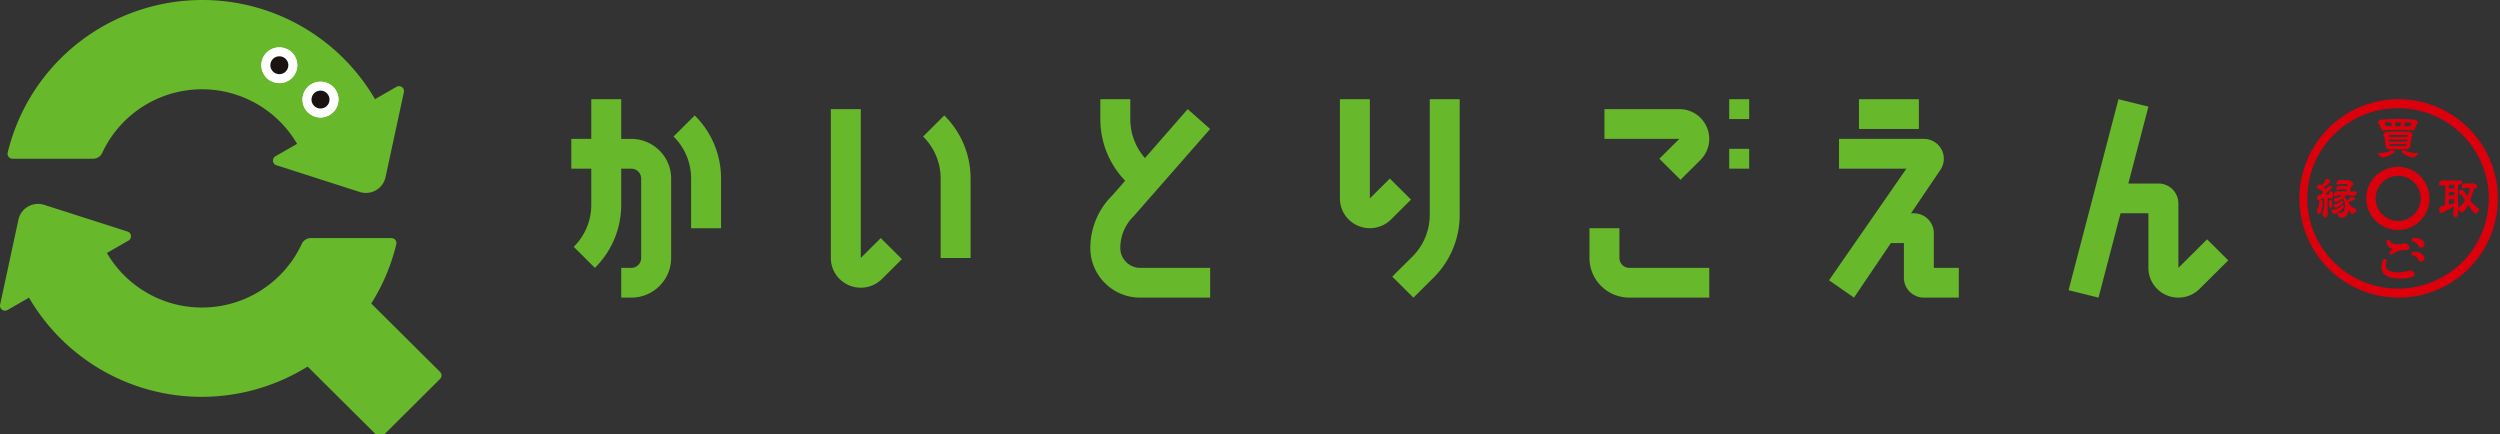 <svg id="グループ_740" data-name="グループ 740" xmlns="http://www.w3.org/2000/svg" xmlns:xlink="http://www.w3.org/1999/xlink" width="282" height="49" viewBox="0 0 282 49">
  <rect x="0" y="0" width="282" height="49" fill="#333333" stroke="none"/>
  <defs>
    <clipPath id="clip-path">
      <rect id="長方形_439" data-name="長方形 439" width="282" height="49" fill="none"/>
    </clipPath>
  </defs>
  <g id="グループ_739" data-name="グループ 739" clip-path="url(#clip-path)">
    <path id="パス_1241" data-name="パス 1241" d="M568.727,44.754l-2.388-2.374L563.1,45.6V38.324a2.248,2.248,0,0,0-2.252-2.238h-3.393l2.266-8.672-3.378-.839-5.63,21.542,3.378.839,2.486-9.512h3.144V45.6a3.326,3.326,0,0,0,.989,2.374,3.394,3.394,0,0,0,4.777,0Z" transform="translate(-317.379 -15.384)" fill="#67b82b"/>
    <rect id="長方形_436" data-name="長方形 436" width="6.756" height="3.357" transform="translate(209.692 11.191)" fill="#67b82b"/>
    <path id="パス_1242" data-name="パス 1242" d="M498.76,51.752V47.835a2.247,2.247,0,0,0-2.252-2.238h-.322l3.323-4.914a2.23,2.23,0,0,0-.282-2.823,2.245,2.245,0,0,0-1.592-.656h-9.571v3.357h7.6l-8.726,12.589,2.815,1.958,4.163-6.155h1.467V52.87a2.247,2.247,0,0,0,2.252,2.238h3.941V51.752Z" transform="translate(-280.623 -21.537)" fill="#67b82b"/>
    <rect id="長方形_437" data-name="長方形 437" width="2.252" height="2.238" transform="translate(195.055 11.191)" fill="#67b82b"/>
    <rect id="長方形_438" data-name="長方形 438" width="2.252" height="2.238" transform="translate(195.055 16.786)" fill="#67b82b"/>
    <path id="パス_1243" data-name="パス 1243" d="M437.978,30.215a3.366,3.366,0,0,0-2.388-.983h-8.445v3.357h8.444l-2.252,2.238,2.388,2.374,2.252-2.238a3.342,3.342,0,0,0,0-4.747" transform="translate(-246.164 -16.922)" fill="#67b82b"/>
    <path id="パス_1244" data-name="パス 1244" d="M426.867,65.27a1.108,1.108,0,0,1-.33-.791V61.122h-3.378v3.357a4.432,4.432,0,0,0,1.319,3.165,4.488,4.488,0,0,0,3.185,1.311h9.008V65.6h-9.008a1.121,1.121,0,0,1-.8-.328" transform="translate(-243.867 -35.384)" fill="#67b82b"/>
    <path id="パス_1245" data-name="パス 1245" d="M294.324,44.943a2.216,2.216,0,0,1-.66-1.582,4.988,4.988,0,0,1,1.484-3.561l8.649-9.868-2.533-2.238-4.819,5.519a6.637,6.637,0,0,1-1.655-4.4V26.575h-3.378v2.238h0a9.97,9.97,0,0,0,2.8,6.954l-1.452,1.662a8.309,8.309,0,0,0-2.477,5.931,5.54,5.54,0,0,0,1.649,3.956,5.609,5.609,0,0,0,3.981,1.639H303.8V45.6h-7.882a2.244,2.244,0,0,1-1.592-.656" transform="translate(-167.293 -15.384)" fill="#67b82b"/>
    <path id="パス_1246" data-name="パス 1246" d="M364.741,37.9l-2.388-2.374L360.1,37.766V26.575h-3.378V37.766a3.324,3.324,0,0,0,.989,2.374,3.392,3.392,0,0,0,4.777,0Z" transform="translate(-205.58 -15.384)" fill="#67b82b"/>
    <path id="パス_1247" data-name="パス 1247" d="M378.263,39.6h0V26.575h-3.378V39.6a6.651,6.651,0,0,1-1.978,4.748l-2.252,2.238,2.388,2.374,2.252-2.238a9.974,9.974,0,0,0,2.968-7.122" transform="translate(-213.609 -15.384)" fill="#67b82b"/>
    <path id="パス_1248" data-name="パス 1248" d="M184.675,38.045h0a9.973,9.973,0,0,0-2.968-7.122L179.319,33.3a6.65,6.65,0,0,1,1.979,4.748v5.6h3.378Z" transform="translate(-103.342 -17.901)" fill="#67b82b"/>
    <path id="パス_1249" data-name="パス 1249" d="M159.982,35.528h0V44.48a1.109,1.109,0,0,1-.33.792,1.124,1.124,0,0,1-.8.328H157.73v3.357h1.126a4.488,4.488,0,0,0,3.185-1.311,4.433,4.433,0,0,0,1.319-3.165V35.528a4.433,4.433,0,0,0-1.319-3.165,4.489,4.489,0,0,0-3.185-1.311H157.73V26.575h-3.378v4.476H152.1v3.357h2.252v4.069a6.65,6.65,0,0,1-1.979,4.747l2.388,2.374a9.976,9.976,0,0,0,2.968-7.122V34.409h1.126a1.123,1.123,0,0,1,.8.328A1.108,1.108,0,0,1,159.982,35.528Z" transform="translate(-87.656 -15.384)" fill="#67b82b"/>
    <path id="パス_1250" data-name="パス 1250" d="M229.211,46.154l-2.388-2.374-2.252,2.238h0V29.233h-3.378V46.019a3.325,3.325,0,0,0,.989,2.373,3.392,3.392,0,0,0,4.777,0Z" transform="translate(-127.474 -16.923)" fill="#67b82b"/>
    <path id="パス_1251" data-name="パス 1251" d="M251.111,38.045h0a9.973,9.973,0,0,0-2.968-7.122L245.755,33.3a6.649,6.649,0,0,1,1.979,4.748V47h3.378Z" transform="translate(-141.629 -17.901)" fill="#67b82b"/>
    <path id="パス_1252" data-name="パス 1252" d="M623.1,27.591a10.2,10.2,0,0,1,7.238,2.98,10.13,10.13,0,0,1,0,14.387,10.281,10.281,0,0,1-14.476,0,10.13,10.13,0,0,1,0-14.387,10.2,10.2,0,0,1,7.238-2.98m0,13.734h0a3.561,3.561,0,1,0-2.533-6.079,3.529,3.529,0,0,0-1.049,2.518,3.576,3.576,0,0,0,3.582,3.561m0-14.751h0a11.191,11.191,0,1,0,11.26,11.19,11.225,11.225,0,0,0-11.26-11.19m0,13.734a2.543,2.543,0,1,1,2.559-2.543,2.551,2.551,0,0,1-2.559,2.543" transform="translate(-352.602 -15.384)" fill="#dc000c"/>
    <path id="パス_1253" data-name="パス 1253" d="M621.54,54.568a1.55,1.55,0,0,0,.574-.316c.186-.146.239-.193.239-.318,0-.1-.141-.139-.2-.139a.115.115,0,0,0-.121.089l0,.007c-.024.051-.073.073-.141.1a2.869,2.869,0,0,1-.46.17c-.147.016-.153.1-.153.108,0,.042.081.3.265.3" transform="translate(-358.042 -31.142)" fill="#dc000c"/>
    <path id="パス_1254" data-name="パス 1254" d="M620.23,54.465a.164.164,0,0,0,.162-.161c0-.023-.007-.081-.017-.161s-.016-.14-.016-.161a.837.837,0,0,1,.014-.1.79.79,0,0,0,.013-.087.223.223,0,0,0-.222-.2c-.078,0-.162.082-.162.312,0,.157.041.564.227.564" transform="translate(-357.309 -31.023)" fill="#dc000c"/>
    <path id="パス_1255" data-name="パス 1255" d="M618.707,49.771a.119.119,0,0,0,.115.083,1.859,1.859,0,0,0,.295-.075,1.935,1.935,0,0,1,.2-.054,1.391,1.391,0,0,1,.2-.02.054.054,0,0,1,.054.035.056.056,0,0,1-.014.062,1,1,0,0,1-.717.251.128.128,0,0,0-.135.129c0,.106.149.312.276.312a1.411,1.411,0,0,0,.674-.371.057.057,0,0,1,.061-.007c.254.126.267.686.267.8l-.008.148a1.832,1.832,0,0,1-.063.342.336.336,0,0,1-.188.246c-.131.073-.167.075-.453.076a.056.056,0,0,1-.032-.1,2.175,2.175,0,0,0,.629-.589.109.109,0,0,0,.008-.041.241.241,0,0,0,0-.041.152.152,0,0,0-.139-.1c-.042,0-.05.006-.146.107a1.611,1.611,0,0,1-.9.392l-.042,0a.492.492,0,0,0-.118,0,.112.112,0,0,0-.072.1c0,.037.081.382.352.382a.562.562,0,0,0,.236-.086.062.062,0,0,1,.027-.007.055.055,0,0,1,.03.009c.021.013.126.519.551.519a.721.721,0,0,0,.47-.219.931.931,0,0,0,.246-.6.056.056,0,0,1,.048-.048.056.056,0,0,1,.059.034c.172.407.275.427.294.427a1.046,1.046,0,0,0,.551-.478c0-.045-.033-.065-.083-.082a1.611,1.611,0,0,1-.871-.7.057.057,0,0,1,.005-.053c.013-.02.045-.066.433-.221l.021-.008c.32-.133.32-.137.32-.2,0-.092-.282-.22-.406-.22-.076,0-.085.008-.15.093l-.007.009a1.309,1.309,0,0,1-.331.286.057.057,0,0,1-.076-.017,1.486,1.486,0,0,0-.256-.294.055.055,0,0,1-.02-.041.058.058,0,0,1,.018-.043l.2-.181a.049.049,0,0,1,.039-.015,4.463,4.463,0,0,1,.513.061,2.682,2.682,0,0,0,.278.036.476.476,0,0,0,.373-.382c0-.081-.064-.113-.227-.113l-.2.005h-.019l-.181,0a.421.421,0,0,1-.068-.007l-.03,0a.057.057,0,0,1-.039-.024.056.056,0,0,1-.009-.044,3.5,3.5,0,0,1,.1-.378c.058-.162.065-.182.143-.208s.127-.055.127-.151c0-.158-.235-.387-.441-.43a5.173,5.173,0,0,0-.922-.037l-.06-.005h-.014c-.045-.005-.088-.009-.1-.009-.127,0-.158.011-.191.049a.566.566,0,0,0-.177.332.132.132,0,0,0,.141.134.847.847,0,0,0,.2-.038l.014,0c.055-.007.616-.022.67-.022.089,0,.154,0,.188,0a.056.056,0,0,1,.049.059c0,.014,0,.036-.005.06l-.006.061a.053.053,0,0,1-.058.051c-.216-.008-.77-.025-.865-.025a.36.36,0,0,0-.341.3.162.162,0,0,0,.157.167.619.619,0,0,0,.106-.03c.035-.011.065-.021.083-.025a2.671,2.671,0,0,1,.515-.02,2.537,2.537,0,0,1,.292.014.056.056,0,0,1,.049.065l0,.023c-.005.031-.009.053-.013.072a.059.059,0,0,1-.056.045l-.118,0-.178,0c-.034,0-.136.005-.235.01-.12.006-.226.011-.267.011-.015,0-.052,0-.107-.01s-.106-.012-.126-.012c-.436,0-.391.5-.391.5m-.085-.32c0-.136-.163-.171-.249-.171-.108,0-.162.08-.162.236a.539.539,0,0,0,.006.059.057.057,0,0,1-.053.063c-.044,0-.122.006-.295.01a.058.058,0,0,1-.053-.034.056.056,0,0,1,.012-.061c.13-.13.268-.268.4-.407.115-.12.137-.135.2-.161l.015-.006c.089-.033.111-.047.111-.1a.312.312,0,0,0-.276-.22.23.23,0,0,0-.206.1c-.068.068-.173.187-.241.268a.057.057,0,0,1-.046.02.056.056,0,0,1-.044-.025,1.7,1.7,0,0,0-.116-.154.055.055,0,0,1-.013-.042.056.056,0,0,1,.022-.038,2.742,2.742,0,0,0,.7-.637.4.4,0,0,0-.357-.273c-.153,0-.2.113-.236.236a1.339,1.339,0,0,1-.376.475.056.056,0,0,1-.061,0l-.04-.024a.238.238,0,0,0-.122-.051c-.082,0-.319.1-.319.3,0,.132.109.173.221.2a.818.818,0,0,1,.45.352.057.057,0,0,1,0,.067,1.13,1.13,0,0,0-.135.189.058.058,0,0,1-.058.029l-.022,0a.387.387,0,0,0-.081-.009c-.294,0-.373.369-.373.419a.219.219,0,0,0,.221.2h.03a.06.06,0,0,1,.056.035.056.056,0,0,1-.015.063.19.19,0,0,0-.072.144c0,.017.008.063.014.1s.013.077.013.088a1.561,1.561,0,0,1-.184.606.545.545,0,0,0-.062.163.536.536,0,0,0,.032.215.222.222,0,0,0,.224.13c.112,0,.221-.2.3-.538a4.01,4.01,0,0,0,.091-.666c0-.269-.075-.315-.149-.326a.056.056,0,0,1-.017-.106,1.351,1.351,0,0,1,.245-.1.059.059,0,0,1,.045.008.056.056,0,0,1,.024.039,3.475,3.475,0,0,1,.025.431,2.037,2.037,0,0,1-.174,1.087l-.005.009a.207.207,0,0,0-.042.134c0,.131.151.462.34.462.257,0,.26-.49.26-.51,0-.057,0-.219-.008-.387v-.02c0-.173-.008-.348-.008-.415a4.518,4.518,0,0,1,.055-.859.056.056,0,0,1,.049-.043l.119-.009h.008a.057.057,0,0,1,.054.03.145.145,0,0,0,.137.091c.073,0,.135-.094.164-.188,0,0,.036-.479.036-.484" transform="translate(-355.474 -27.713)" fill="#dc000c"/>
    <path id="パス_1256" data-name="パス 1256" d="M651.247,52.484c.165,0,.242-.372.244-.434l.011-.406a.056.056,0,0,1,.109-.017c.058.165.183.3.28.3.232,0,.478-.39.571-.536l.008-.012c.014-.023.048-.091.091-.177l.028-.056a.061.061,0,0,1,.045-.033.056.056,0,0,1,.051.018c.089.109.267.359.406.563l.007.009c.077.123.278.364.4.364s.384-.389.384-.483a.134.134,0,0,0-.077-.108c-.063-.041-.734-.66-.763-.686s-.134-.157-.167-.2a.056.056,0,0,1-.008-.048c.006-.021.019-.056.033-.091l.328-1.006a.438.438,0,0,1,.238-.27c.193-.064.211-.076.211-.145a.566.566,0,0,0-.535-.4,1.161,1.161,0,0,0-.125.021,1.167,1.167,0,0,1-.137.022l-.513-.021a.58.58,0,0,1-.074-.013.671.671,0,0,0-.081-.014c-.162,0-.314.285-.314.414a.251.251,0,0,0,.071.123.094.094,0,0,0,.074.027l.444-.053.313-.01a.052.052,0,0,1,.043.019.054.054,0,0,1,.014.045,8.556,8.556,0,0,1-.276.856.056.056,0,0,1-.05.032.061.061,0,0,1-.051-.03c-.164-.32-.383-.686-.615-.686-.185,0-.259.239-.259.339a.277.277,0,0,0,.1.214.539.539,0,0,0,.127.034c.047.01.087.018.107.024a.055.055,0,0,1,.028.021c.05.069.261.463.311.557a.056.056,0,0,1,0,.053,3.3,3.3,0,0,1-.571.651l-.007.005a.338.338,0,0,0-.086.08.057.057,0,0,1-.063.025.056.056,0,0,1-.042-.053l-.013-.547-.016-.47.016-1.374c0-.116.03-.149.135-.149a.3.3,0,0,0,.33-.3c0-.135-.01-.145-.433-.145h-.42l-.572-.016-.217.005-.518-.021a.413.413,0,0,0-.422.473c0,.147.118.15.119.15.1-.016.233-.037.283-.048l.057-.009a.976.976,0,0,1,.14-.015h0a.056.056,0,0,1,.054.04,3.212,3.212,0,0,1,.05.693c0,.072-.013.283-.026.487-.014.222-.028.451-.028.534,0,.037-.006.138-.013.245v.008c-.006.1-.013.2-.013.249a.056.056,0,0,1-.02.041.672.672,0,0,1-.3.074c-.165.009-.305.187-.305.494,0,.143.068.3.194.3a12.342,12.342,0,0,0,1.384-.718.057.057,0,0,1,.027-.007.054.054,0,0,1,.03.009.056.056,0,0,1,.027.05l0,.071c0,.045-.006.09-.006.106a.844.844,0,0,1-.069.282.976.976,0,0,0-.017.2c0,.1.077.489.308.489m-.784-3.658a.058.058,0,0,1,.047-.029l.5-.024a.062.062,0,0,1,.042.015.056.056,0,0,1,.017.04v.318a.056.056,0,0,1-.055.056l-.48.009h0a.057.057,0,0,1-.021,0l-.012,0a.058.058,0,0,1-.034-.051c0-.009,0-.018,0-.025v-.013a.948.948,0,0,1,0-.289m.587,2.012a.057.057,0,0,1-.034.048l-.029.012-.009,0-.473.107-.013,0a.057.057,0,0,1-.056-.055l0-.258c0-.213-.006-.27.135-.275l.433-.01h0a.056.056,0,0,1,.056.052,2.486,2.486,0,0,1-.006.374m.025-1.008c0,.042-.007.075-.009.1a.056.056,0,0,1-.053.052L650.5,50a.056.056,0,0,1-.04-.017.055.055,0,0,1-.016-.04l0-.231a.058.058,0,0,1,.016-.038c.03-.03.071-.037.18-.045l.33-.027c.036,0,.113.02.113.086,0,.02,0,.071-.01.14" transform="translate(-374.235 -27.957)" fill="#dc000c"/>
    <path id="パス_1257" data-name="パス 1257" d="M637.163,64.778c0,.272-.227.31-.471.31a2.323,2.323,0,0,0-1.434.461l-.021.013-.014.007a.237.237,0,0,1-.115.034.215.215,0,0,1-.2-.2c0-.051,0-.12.3-.355a.056.056,0,0,0-.016-.1.881.881,0,0,1-.3-.167h0a.888.888,0,0,1-.274-.416v0a.865.865,0,0,1-.05-.211.219.219,0,0,1,.217-.215.194.194,0,0,1,.19.138c.077.225.355.365.727.365a3.365,3.365,0,0,0,.817-.1.44.44,0,0,1,.147-.032c.171,0,.5.281.5.47m.994,1.377a.349.349,0,0,0,.313.243.411.411,0,0,0,.38-.41c0-.393-.585-.709-1.069-.709-.261,0-.394.073-.394.218a.181.181,0,0,0,.159.18,1.033,1.033,0,0,1,.611.478m-.376-2.442c-.261,0-.394.073-.394.218a.183.183,0,0,0,.162.18,1.036,1.036,0,0,1,.608.478.349.349,0,0,0,.313.243.411.411,0,0,0,.38-.41c0-.393-.585-.709-1.069-.709m-3.4,2.377c-.29,0-.382.7-.389.867,0,1.2,1.234,1.344,2.163,1.344a4.9,4.9,0,0,0,1.036-.1c.371-.084.544-.208.544-.39,0-.2-.3-.428-.5-.428a.6.6,0,0,0-.209.045,4.082,4.082,0,0,1-1.16.18,2.362,2.362,0,0,1-1.048-.206.627.627,0,0,1-.325-.59,1.675,1.675,0,0,1,.065-.41.188.188,0,0,0,.019-.046l.006-.024a.159.159,0,0,0,.005-.041.207.207,0,0,0-.211-.2" transform="translate(-365.372 -36.883)" fill="#dc000c"/>
    <path id="パス_1258" data-name="パス 1258" d="M633.756,41.064a3.986,3.986,0,0,0,.756-.306c.252-.134.444-.245.444-.36s-.226-.15-.286-.15a.306.306,0,0,0-.232.085,3.113,3.113,0,0,1-1,.221l-.115-.005-.117-.005c-.089,0-.108.047-.108.086,0,.14.37.435.66.435" transform="translate(-364.854 -23.299)" fill="#dc000c"/>
    <path id="パス_1259" data-name="パス 1259" d="M639.778,40.757a3.994,3.994,0,0,0,.758.307c.29,0,.66-.3.66-.435,0-.039-.019-.086-.108-.086l-.117.005-.116.005a3.12,3.12,0,0,1-1-.22.307.307,0,0,0-.233-.086c-.061,0-.286.037-.286.151s.192.226.442.359" transform="translate(-368.451 -23.299)" fill="#dc000c"/>
    <path id="パス_1260" data-name="パス 1260" d="M637.248,31.944,636.8,31.9l-.878-.048-.554-.007-.554.007-.878.048-.451.043a.377.377,0,0,0-.357.344.107.107,0,0,0,.014.056l0,.006a.629.629,0,0,0,.092.105.748.748,0,0,1,.063.068,2.839,2.839,0,0,1,.135.349c.017.049.031.09.039.11a.333.333,0,0,0,.275.172c.013,0,.064-.01.118-.021a1.02,1.02,0,0,1,.138-.022l1.279-.032h.17l1.279.032a1.03,1.03,0,0,1,.139.022c.053.011.1.021.117.021a.333.333,0,0,0,.275-.172c.008-.02.022-.061.039-.11a2.854,2.854,0,0,1,.135-.349.781.781,0,0,1,.062-.068.655.655,0,0,0,.093-.105l0-.006a.108.108,0,0,0,.014-.056.376.376,0,0,0-.357-.344m-2.576.694a.054.054,0,0,1-.043.021l-.556.01h0a.057.057,0,0,1-.037-.014.657.657,0,0,1-.174-.31.056.056,0,0,1,.027-.061.482.482,0,0,1,.186-.033h.018l.13,0,.182,0,.14,0a.053.053,0,0,1,.054.038c.023.067.061.211.085.313a.056.056,0,0,1-.01.047m1.015-.279c-.014.128-.023.213-.027.258a.057.057,0,0,1-.06.051l-.023,0-.049,0-.164,0-.164,0-.05,0-.023,0a.057.057,0,0,1-.06-.051c0-.045-.013-.13-.027-.258l-.008-.074a.055.055,0,0,1,.014-.044.049.049,0,0,1,.043-.018h.549a.049.049,0,0,1,.043.018.055.055,0,0,1,.015.044Zm1.179-.014a.665.665,0,0,1-.174.31.056.056,0,0,1-.037.014h0l-.556-.01a.055.055,0,0,1-.044-.021.054.054,0,0,1-.01-.047c.024-.1.062-.246.084-.313a.054.054,0,0,1,.055-.038l.14,0,.182,0,.13,0h.018a.482.482,0,0,1,.186.033.055.055,0,0,1,.027.061" transform="translate(-364.869 -18.436)" fill="#dc000c"/>
    <line id="線_91" data-name="線 91" transform="translate(270.494 15.722)" fill="#dc000c"/>
    <path id="パス_1261" data-name="パス 1261" d="M638.411,36.584" transform="translate(-367.917 -21.179)" fill="#dc000c"/>
    <path id="パス_1262" data-name="パス 1262" d="M637.374,35.21c-.033,0-.149,0-.252,0h-.07l-.88-.014-.88.014h-.07c-.1,0-.219,0-.252,0a.54.54,0,0,0-.444.4c0,.074,0,.076.086.22l.006.01a1.384,1.384,0,0,1,.054.212l.119.747.011.042,0,.015a1.663,1.663,0,0,0,.051.186c.05.116.211.18.453.18l.219,0h.027l.23,0h0l.386,0,.386,0h0l.23,0h.027l.219,0c.242,0,.4-.064.453-.18a1.723,1.723,0,0,0,.051-.186l0-.015.011-.042.12-.747a1.335,1.335,0,0,1,.054-.212l.006-.01c.086-.144.086-.146.086-.22a.54.54,0,0,0-.444-.4m-.237,1.526a.131.131,0,0,1-.01.06.055.055,0,0,1-.023.023c-.02.011-.048.013-.156.013-.028,0-.51,0-.776,0s-.748,0-.776,0c-.108,0-.136,0-.156-.013a.054.054,0,0,1-.023-.023.124.124,0,0,1-.01-.06.241.241,0,0,0,0-.031.057.057,0,0,1,.056-.061h1.823a.057.057,0,0,1,.041.019.056.056,0,0,1,.014.043.294.294,0,0,0,0,.031m.078-.456a.056.056,0,0,1-.055.048h-1.977a.056.056,0,0,1-.055-.048.839.839,0,0,1-.006-.088.056.056,0,0,1,.056-.059h1.987a.055.055,0,0,1,.056.059c0,.047,0,.071-.006.088m.018-.513a.057.057,0,0,1-.056.05h-2.011a.057.057,0,0,1-.056-.05l-.006-.119c0-.026.017-.054.044-.054H637.2c.026,0,.044.028.044.054Z" transform="translate(-365.678 -20.375)" fill="#dc000c"/>
    <path id="パス_1263" data-name="パス 1263" d="M46.5,9.823a.568.568,0,0,0-.614-.031l-2.413,1.385h-.018A22.537,22.537,0,0,0,23.943,0,22.7,22.7,0,0,0,9.966,4.851,22.412,22.412,0,0,0,2.027,17.217a.561.561,0,0,0,.548.688h9.086a1.126,1.126,0,0,0,1.024-.653,12.421,12.421,0,0,1,21.979-1.037l-.006.019-2.424,1.39a.557.557,0,0,0,.105,1.017l9.4,3.014a2.277,2.277,0,0,0,1.826-.193,2.25,2.25,0,0,0,1.082-1.476l2.071-9.594a.554.554,0,0,0-.219-.568" transform="translate(-1.159)" fill="#67b82b"/>
    <path id="パス_1264" data-name="パス 1264" d="M80.551,24.08h0a2,2,0,0,1,.466-1.47,2.036,2.036,0,0,1,2.855-.248,2.006,2.006,0,0,1,.25,2.838,2.028,2.028,0,0,1-3.572-1.119" transform="translate(-46.417 -12.673)" fill="#fff"/>
    <path id="パス_1265" data-name="パス 1265" d="M82.94,25.376h0a1,1,0,0,1,.233-.735,1.014,1.014,0,0,1,1.786.56h0a1,1,0,0,1-.233.735,1.018,1.018,0,0,1-1.428.124,1,1,0,0,1-.358-.684" transform="translate(-47.796 -14.056)" fill="#1a1311"/>
    <path id="パス_1266" data-name="パス 1266" d="M69.592,14.885h0a2,2,0,0,1,.466-1.47,2.036,2.036,0,0,1,2.855-.248A2.006,2.006,0,0,1,73.164,16a2.028,2.028,0,0,1-3.572-1.119" transform="translate(-40.102 -7.35)" fill="#fff"/>
    <path id="パス_1267" data-name="パス 1267" d="M71.982,16.18h0a1,1,0,0,1,.233-.736,1.017,1.017,0,0,1,1.427-.123A1,1,0,0,1,74,16h0a1,1,0,0,1-.233.735,1.014,1.014,0,0,1-1.786-.56" transform="translate(-41.481 -8.733)" fill="#1a1311"/>
    <path id="パス_1268" data-name="パス 1268" d="M80.551,24.08h0a2,2,0,0,1,.466-1.47,2.036,2.036,0,0,1,2.855-.248,2.006,2.006,0,0,1,.25,2.838,2.028,2.028,0,0,1-3.572-1.119" transform="translate(-46.417 -12.673)" fill="#fff"/>
    <path id="パス_1269" data-name="パス 1269" d="M82.94,25.376h0a1,1,0,0,1,.233-.735,1.014,1.014,0,0,1,1.786.56h0a1,1,0,0,1-.233.735,1.018,1.018,0,0,1-1.428.124,1,1,0,0,1-.358-.684" transform="translate(-47.796 -14.056)" fill="#1a1311"/>
    <path id="パス_1270" data-name="パス 1270" d="M69.592,14.885h0a2,2,0,0,1,.466-1.47,2.036,2.036,0,0,1,2.855-.248A2.006,2.006,0,0,1,73.164,16a2.028,2.028,0,0,1-3.572-1.119" transform="translate(-40.102 -7.35)" fill="#fff"/>
    <path id="パス_1271" data-name="パス 1271" d="M71.982,16.18h0a1,1,0,0,1,.233-.736,1.017,1.017,0,0,1,1.427-.123A1,1,0,0,1,74,16h0a1,1,0,0,1-.233.735,1.014,1.014,0,0,1-1.786-.56" transform="translate(-41.481 -8.733)" fill="#1a1311"/>
    <path id="パス_1272" data-name="パス 1272" d="M49.642,73.57l-7.766-7.719h0a22.122,22.122,0,0,0,2.825-6.69.556.556,0,0,0-.106-.476.565.565,0,0,0-.441-.212H35.066a1.126,1.126,0,0,0-1.024.653,12.421,12.421,0,0,1-21.986,1.026l-.222.128.236-.135,2.424-1.39a.557.557,0,0,0-.106-1.016l-9.4-3.015a2.277,2.277,0,0,0-1.827.194,2.25,2.25,0,0,0-1.082,1.475L.012,65.988a.555.555,0,0,0,.219.568.567.567,0,0,0,.613.031L3.258,65.2l.014-.008A22.541,22.541,0,0,0,22.784,76.38,22.692,22.692,0,0,0,34.7,72.967h0l7.772,7.724a.565.565,0,0,0,.8,0l6.369-6.33a.557.557,0,0,0,0-.791" transform="translate(0 -31.617)" fill="#67b82b"/>
  </g>
</svg>
